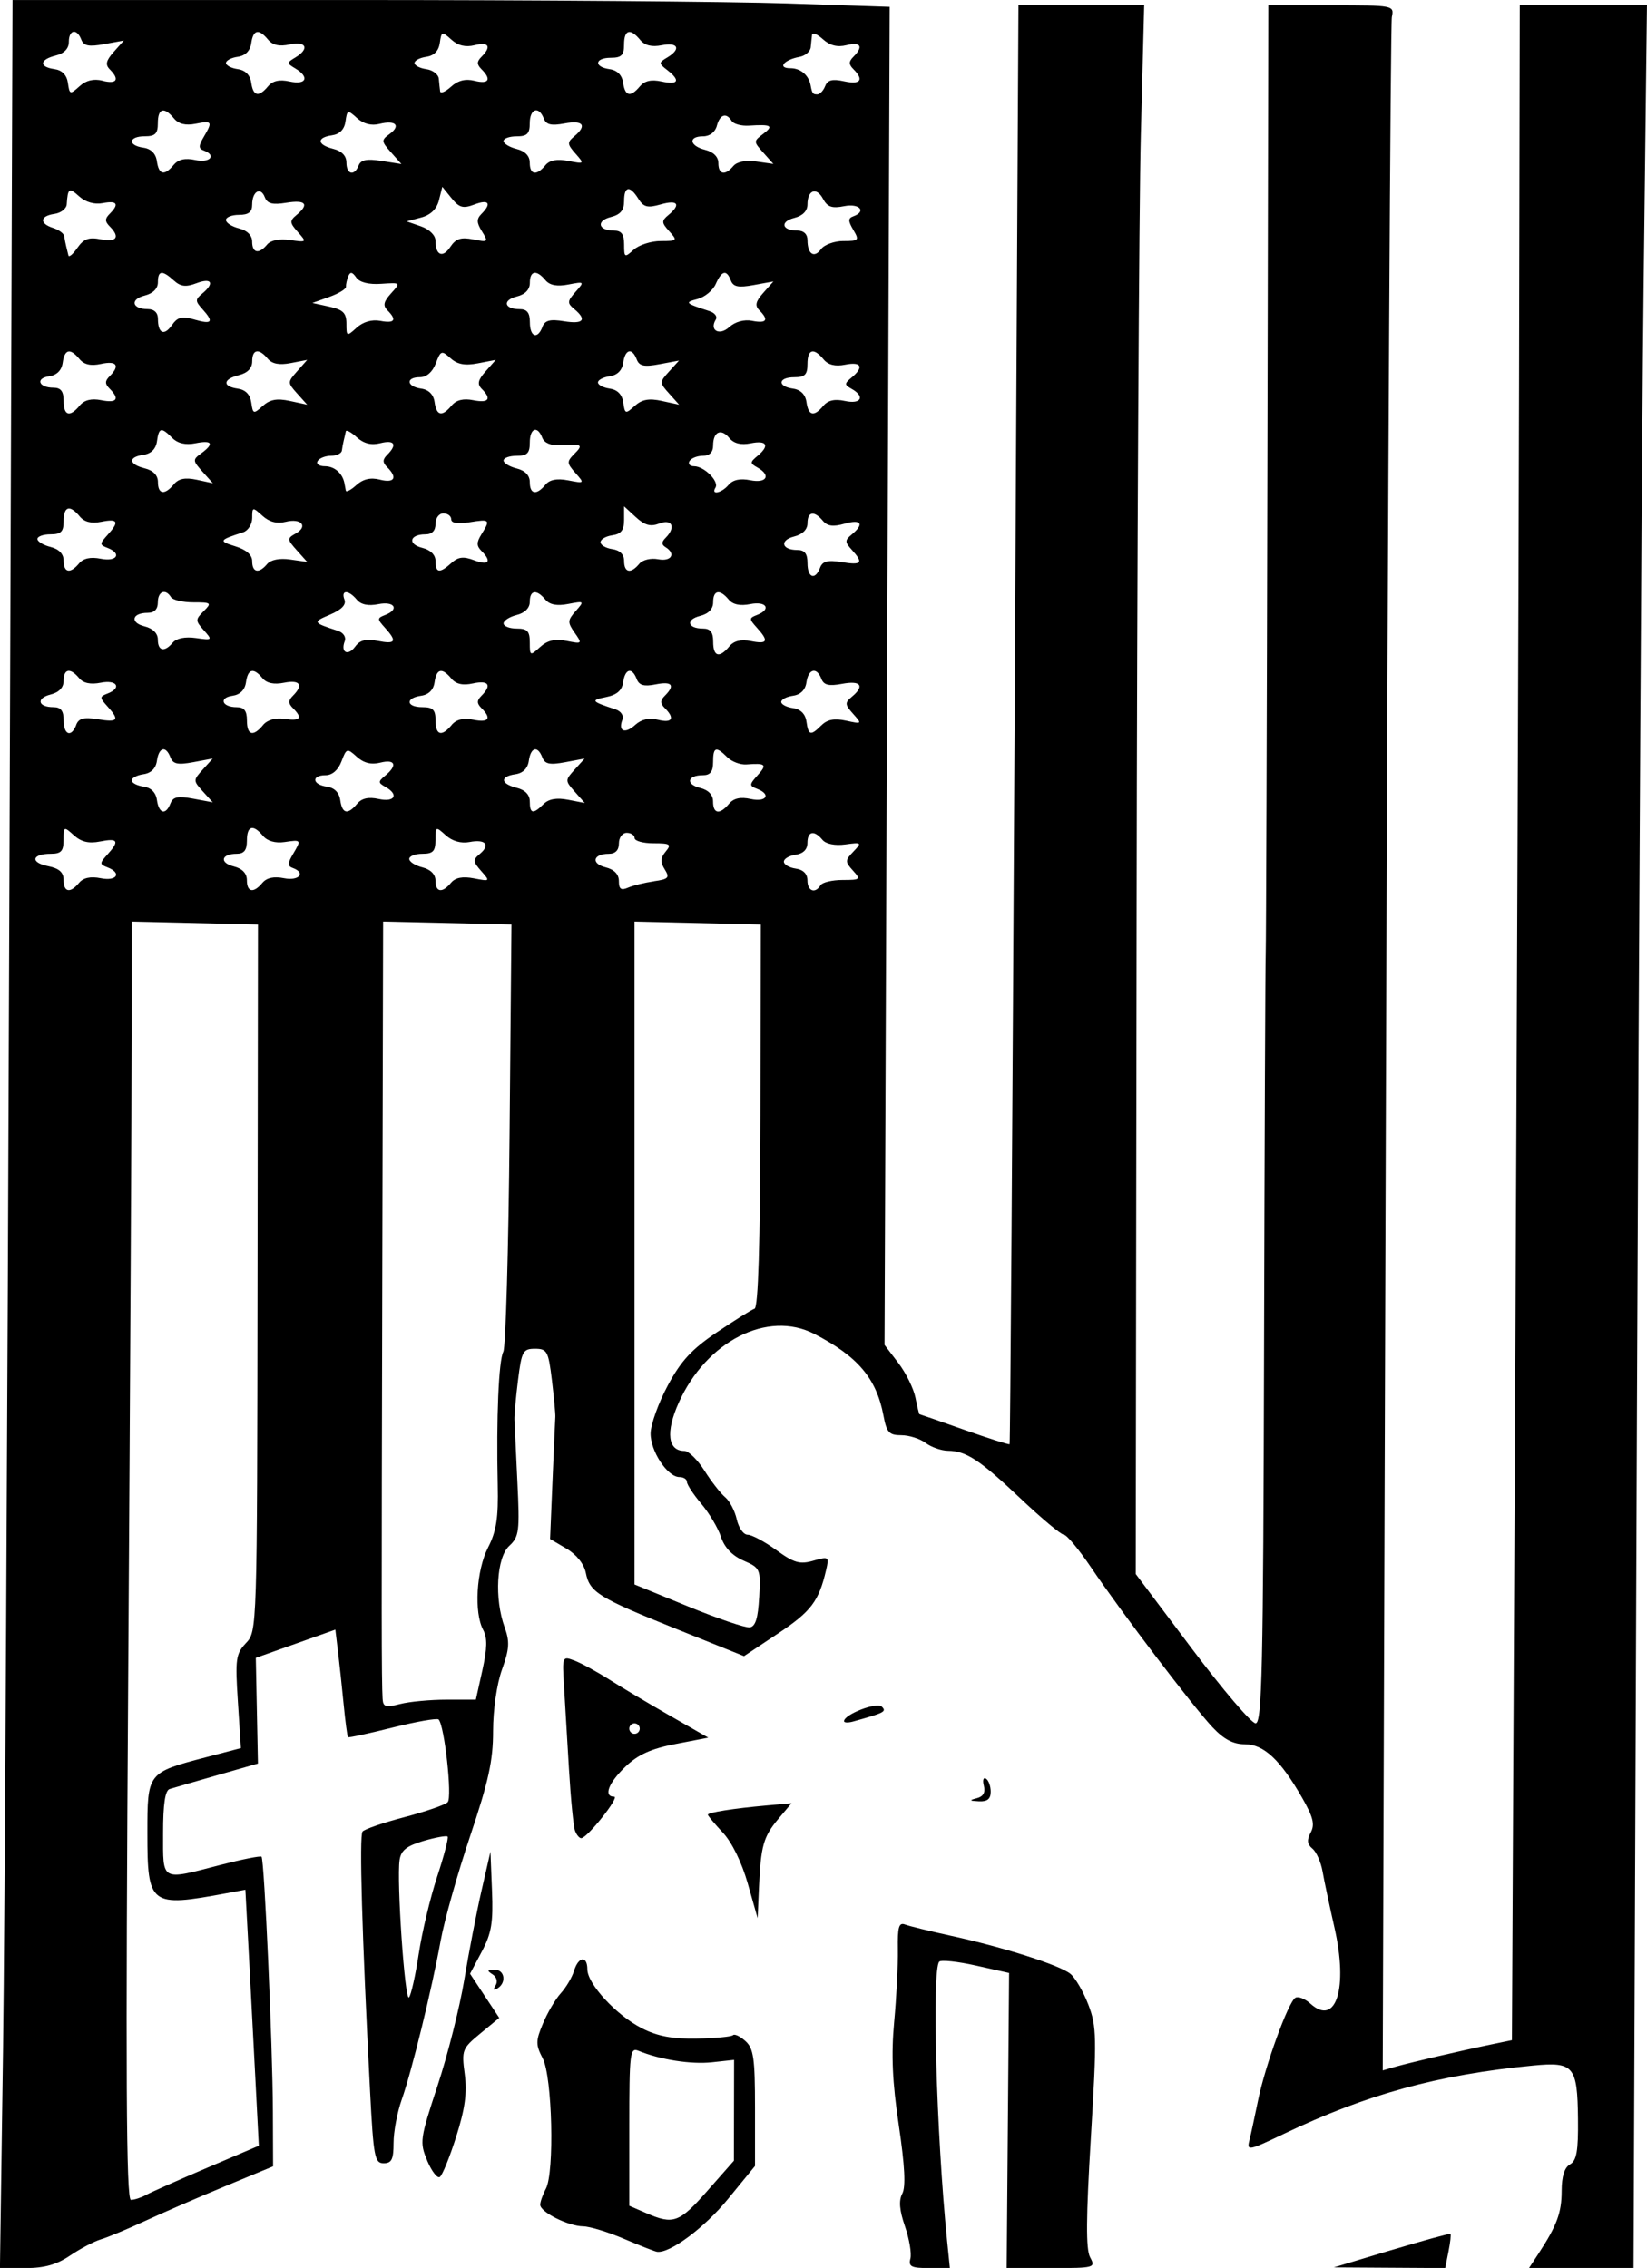 <?xml version="1.0" encoding="UTF-8" standalone="no"?>
<!-- Created with Inkscape (http://www.inkscape.org/) -->

<svg
   width="216.616"
   height="298.315"
   viewBox="0 0 57.313 78.929"
   version="1.1"
   id="svg5"
   xml:space="preserve"
   xmlns="http://www.w3.org/2000/svg"
   xmlns:svg="http://www.w3.org/2000/svg"><defs
     id="defs2" /><g
     id="layer1"
     transform="translate(-339.035,-300.184)"><path
       style="fill:#000000;stroke-width:0.182"
       d="m 339.141,371.503 c 0.058,-4.186 0.156,-21.945 0.217,-39.464 l 0.112,-31.854 h 11.706 c 6.438,0 13.306,0.054 15.262,0.119 l 3.556,0.119 -0.089,23.283 -0.09,23.283 0.48,0.629 c 0.264,0.346 0.532,0.889 0.595,1.207 0.064,0.317 0.126,0.577 0.14,0.577 0.013,0 0.716,0.244 1.561,0.543 0.845,0.299 1.554,0.524 1.576,0.501 0.022,-0.023 0.1,-11.3 0.174,-25.06 l 0.134,-25.018 h 2.188 2.188 l -0.117,4.512 c -0.064,2.481 -0.13,14.765 -0.147,27.297 l -0.03,22.786 1.954,2.598 c 1.075,1.429 2.072,2.598 2.216,2.598 0.225,0 0.267,-1.847 0.295,-13.079 0.018,-7.193 0.044,-13.366 0.058,-13.717 0.013,-0.351 0.039,-7.918 0.058,-16.816 l 0.033,-16.178 h 2.191 c 2.175,0 2.19,0.003 2.107,0.41 -0.046,0.226 -0.137,16.396 -0.201,35.935 l -0.116,35.525 0.425,-0.123 c 0.492,-0.142 2.283,-0.56 3.342,-0.779 l 0.729,-0.151 0.11,-22.148 c 0.061,-12.181 0.122,-28.115 0.137,-35.409 l 0.026,-13.261 h 2.213 2.213 l -0.116,9.707 c -0.064,5.339 -0.169,23.057 -0.233,39.373 l -0.118,29.667 h -1.818 -1.818 l 0.329,-0.501 c 0.64,-0.976 0.805,-1.421 0.806,-2.178 6.9e-4,-0.51 0.098,-0.82 0.292,-0.928 0.229,-0.128 0.288,-0.462 0.276,-1.582 -0.019,-1.842 -0.146,-1.993 -1.564,-1.856 -3.315,0.32 -5.783,0.997 -8.684,2.383 -1.221,0.583 -1.281,0.594 -1.187,0.22 0.054,-0.217 0.19,-0.844 0.302,-1.393 0.245,-1.203 1.048,-3.415 1.296,-3.568 0.098,-0.061 0.334,0.031 0.525,0.203 0.894,0.809 1.318,-0.535 0.837,-2.647 -0.171,-0.752 -0.358,-1.631 -0.414,-1.953 -0.056,-0.322 -0.214,-0.68 -0.352,-0.794 -0.186,-0.155 -0.202,-0.299 -0.06,-0.563 0.15,-0.28 0.086,-0.536 -0.301,-1.211 -0.757,-1.319 -1.335,-1.859 -1.991,-1.859 -0.405,0 -0.728,-0.17 -1.126,-0.592 -0.675,-0.717 -3.16,-3.987 -4.224,-5.56 -0.424,-0.627 -0.85,-1.139 -0.946,-1.139 -0.096,0 -0.77,-0.562 -1.497,-1.25 -1.442,-1.363 -1.899,-1.664 -2.541,-1.673 -0.232,-0.003 -0.581,-0.126 -0.776,-0.273 -0.195,-0.147 -0.575,-0.268 -0.846,-0.268 -0.423,0 -0.509,-0.095 -0.619,-0.677 -0.244,-1.3 -0.894,-2.069 -2.411,-2.85 -1.622,-0.835 -3.759,0.254 -4.719,2.405 -0.454,1.017 -0.375,1.669 0.202,1.669 0.146,0 0.46,0.309 0.698,0.686 0.238,0.377 0.562,0.793 0.72,0.924 0.158,0.131 0.339,0.478 0.404,0.772 0.065,0.294 0.235,0.534 0.378,0.534 0.143,0 0.591,0.239 0.995,0.532 0.621,0.45 0.821,0.507 1.292,0.372 0.539,-0.155 0.554,-0.143 0.442,0.334 -0.251,1.077 -0.524,1.436 -1.666,2.196 l -1.188,0.791 -2.332,-0.936 c -2.733,-1.097 -3.037,-1.285 -3.173,-1.961 -0.062,-0.311 -0.324,-0.638 -0.673,-0.844 l -0.571,-0.336 0.085,-2.034 c 0.047,-1.119 0.091,-2.116 0.098,-2.216 0.007,-0.1 -0.047,-0.674 -0.119,-1.276 -0.122,-1.01 -0.167,-1.094 -0.588,-1.094 -0.42,0 -0.466,0.085 -0.592,1.094 -0.075,0.602 -0.131,1.217 -0.125,1.367 0.007,0.15 0.053,1.123 0.103,2.162 0.084,1.74 0.062,1.916 -0.285,2.24 -0.44,0.41 -0.52,1.83 -0.158,2.83 0.181,0.502 0.166,0.752 -0.092,1.471 -0.181,0.505 -0.31,1.399 -0.31,2.143 5.4e-4,1.025 -0.156,1.742 -0.796,3.646 -0.438,1.303 -0.901,2.944 -1.028,3.646 -0.306,1.688 -1.005,4.542 -1.357,5.537 -0.155,0.439 -0.282,1.115 -0.282,1.504 0,0.571 -0.066,0.706 -0.344,0.706 -0.314,0 -0.355,-0.217 -0.474,-2.506 -0.281,-5.43 -0.381,-8.893 -0.262,-9.038 0.069,-0.084 0.726,-0.31 1.46,-0.502 0.734,-0.193 1.411,-0.426 1.503,-0.519 0.165,-0.165 -0.111,-2.673 -0.316,-2.879 -0.053,-0.053 -0.775,0.073 -1.603,0.281 -0.828,0.208 -1.525,0.358 -1.55,0.334 -0.024,-0.025 -0.092,-0.532 -0.15,-1.129 -0.058,-0.596 -0.147,-1.428 -0.198,-1.849 l -0.092,-0.764 -1.384,0.491 -1.384,0.491 0.037,1.839 0.037,1.839 -1.423,0.408 c -0.782,0.224 -1.525,0.44 -1.65,0.479 -0.157,0.05 -0.228,0.525 -0.228,1.536 0,1.701 -0.095,1.648 1.998,1.105 0.748,-0.194 1.391,-0.323 1.428,-0.285 0.098,0.098 0.386,6.578 0.395,8.855 l 0.007,1.921 -1.686,0.699 c -0.927,0.384 -2.178,0.927 -2.78,1.206 -0.602,0.279 -1.287,0.564 -1.523,0.634 -0.236,0.07 -0.719,0.324 -1.074,0.564 -0.465,0.315 -0.895,0.437 -1.543,0.437 h -0.899 z m 4.98,5.068 c 0.174,-0.095 1.128,-0.519 2.119,-0.942 l 1.802,-0.769 -0.118,-2.293 c -0.065,-1.261 -0.17,-3.266 -0.234,-4.455 l -0.116,-2.161 -0.657,0.122 c -2.66,0.496 -2.753,0.425 -2.753,-2.097 0,-2.102 -6.9e-4,-2.101 2.037,-2.635 l 1.217,-0.319 -0.105,-1.622 c -0.096,-1.483 -0.072,-1.657 0.282,-2.034 0.387,-0.412 0.387,-0.432 0.402,-12.71 l 0.015,-12.297 -2.197,-0.051 -2.197,-0.051 -3.7e-4,3.97 c -1.5e-4,2.184 -0.055,12.194 -0.121,22.244 -0.093,13.975 -0.07,18.274 0.094,18.274 0.118,0 0.357,-0.078 0.531,-0.173 z m 9.487,-8.394 c 0.113,-0.752 0.402,-1.96 0.641,-2.685 0.239,-0.725 0.402,-1.351 0.362,-1.391 -0.041,-0.04 -0.418,0.028 -0.84,0.152 -0.587,0.173 -0.781,0.327 -0.831,0.662 -0.107,0.719 0.184,4.949 0.328,4.783 0.073,-0.085 0.226,-0.769 0.339,-1.521 z m 0.965,-8.841 h 1.021 l 0.228,-1.027 c 0.168,-0.756 0.175,-1.125 0.027,-1.401 -0.324,-0.606 -0.238,-2.07 0.169,-2.866 0.291,-0.569 0.362,-1.031 0.337,-2.18 -0.051,-2.341 0.033,-4.325 0.195,-4.635 0.083,-0.158 0.181,-3.568 0.217,-7.578 l 0.066,-7.291 -2.233,-0.051 -2.233,-0.051 -0.029,12.264 c -0.029,12.011 -0.027,14.111 0.011,14.785 0.017,0.284 0.106,0.311 0.611,0.182 0.326,-0.083 1.052,-0.151 1.613,-0.151 z m 10.881,-3.566 c 0.052,-0.987 0.04,-1.016 -0.547,-1.274 -0.393,-0.173 -0.663,-0.457 -0.783,-0.823 -0.1,-0.307 -0.408,-0.826 -0.684,-1.153 -0.276,-0.327 -0.501,-0.67 -0.501,-0.763 0,-0.093 -0.117,-0.168 -0.26,-0.168 -0.418,0 -1.017,-0.911 -1.004,-1.528 0.007,-0.312 0.276,-1.06 0.599,-1.662 0.458,-0.854 0.833,-1.26 1.707,-1.849 0.616,-0.415 1.206,-0.785 1.311,-0.82 0.128,-0.043 0.195,-2.258 0.204,-6.718 l 0.013,-6.653 -2.197,-0.051 -2.197,-0.051 1.1e-4,11.535 1.2e-4,11.535 1.868,0.766 c 1.028,0.421 1.991,0.749 2.142,0.727 0.198,-0.028 0.288,-0.318 0.327,-1.049 z m -23.666,-24.863 c 0.146,-0.175 0.401,-0.23 0.751,-0.159 0.566,0.113 0.747,-0.182 0.233,-0.379 -0.276,-0.106 -0.276,-0.139 0,-0.444 0.43,-0.475 0.371,-0.58 -0.254,-0.455 -0.391,0.078 -0.656,0.015 -0.911,-0.215 -0.349,-0.316 -0.36,-0.312 -0.36,0.159 0,0.392 -0.085,0.484 -0.445,0.484 -0.658,0 -0.728,0.303 -0.099,0.429 0.389,0.078 0.544,0.214 0.544,0.478 0,0.433 0.23,0.477 0.54,0.103 z m 6.38,0 c 0.146,-0.175 0.401,-0.23 0.751,-0.159 0.522,0.104 0.77,-0.187 0.303,-0.356 -0.182,-0.066 -0.182,-0.16 0,-0.468 0.305,-0.517 0.303,-0.521 -0.284,-0.435 -0.32,0.047 -0.601,-0.033 -0.751,-0.214 -0.347,-0.418 -0.56,-0.355 -0.56,0.167 0,0.33 -0.098,0.456 -0.354,0.456 -0.542,0 -0.613,0.311 -0.101,0.44 0.293,0.074 0.454,0.242 0.454,0.475 0,0.426 0.232,0.467 0.54,0.095 z m 6.562,0 c 0.15,-0.181 0.403,-0.23 0.797,-0.154 0.566,0.109 0.57,0.104 0.253,-0.255 -0.287,-0.325 -0.293,-0.392 -0.048,-0.595 0.38,-0.316 0.201,-0.522 -0.36,-0.414 -0.294,0.056 -0.599,-0.031 -0.825,-0.235 -0.348,-0.315 -0.358,-0.31 -0.358,0.16 0,0.395 -0.084,0.484 -0.456,0.484 -0.251,0 -0.456,0.081 -0.456,0.179 0,0.098 0.205,0.23 0.456,0.293 0.285,0.072 0.456,0.243 0.456,0.459 0,0.412 0.236,0.446 0.54,0.079 z m 7.06,-0.054 c 0.51,-0.072 0.557,-0.123 0.376,-0.413 -0.158,-0.252 -0.15,-0.399 0.033,-0.619 0.211,-0.254 0.16,-0.288 -0.421,-0.288 -0.363,0 -0.66,-0.082 -0.66,-0.182 0,-0.1 -0.123,-0.182 -0.273,-0.182 -0.152,0 -0.273,0.162 -0.273,0.365 0,0.239 -0.121,0.365 -0.354,0.365 -0.548,0 -0.627,0.34 -0.11,0.47 0.303,0.076 0.463,0.242 0.463,0.481 0,0.278 0.075,0.332 0.319,0.226 0.175,-0.076 0.581,-0.175 0.901,-0.221 z m 5.798,0.138 c 0.062,-0.1 0.408,-0.182 0.768,-0.182 0.62,0 0.64,-0.018 0.358,-0.329 -0.276,-0.305 -0.275,-0.353 0.017,-0.658 0.302,-0.315 0.289,-0.326 -0.281,-0.249 -0.362,0.049 -0.675,-0.015 -0.797,-0.162 -0.288,-0.348 -0.521,-0.299 -0.521,0.11 0,0.226 -0.147,0.373 -0.41,0.41 -0.226,0.032 -0.41,0.14 -0.41,0.241 0,0.1 0.185,0.209 0.41,0.241 0.264,0.037 0.41,0.184 0.41,0.41 0,0.374 0.268,0.474 0.456,0.17 z m -22.621,-2.845 c 0.089,-0.231 0.256,-0.266 0.792,-0.166 l 0.679,0.127 -0.345,-0.381 c -0.338,-0.374 -0.338,-0.388 0,-0.762 l 0.345,-0.381 -0.679,0.127 c -0.535,0.1 -0.703,0.065 -0.792,-0.166 -0.162,-0.421 -0.403,-0.361 -0.471,0.117 -0.037,0.264 -0.205,0.431 -0.468,0.468 -0.226,0.032 -0.41,0.129 -0.41,0.215 0,0.086 0.185,0.183 0.41,0.215 0.264,0.037 0.431,0.205 0.468,0.468 0.068,0.478 0.309,0.538 0.471,0.117 z m 6.495,0.012 c 0.16,-0.193 0.397,-0.246 0.751,-0.168 0.561,0.123 0.713,-0.152 0.233,-0.421 -0.258,-0.145 -0.258,-0.181 0,-0.396 0.43,-0.357 0.342,-0.578 -0.178,-0.447 -0.314,0.079 -0.577,0.013 -0.816,-0.203 -0.339,-0.307 -0.36,-0.301 -0.535,0.161 -0.114,0.3 -0.321,0.48 -0.551,0.48 -0.503,0 -0.469,0.325 0.041,0.397 0.264,0.037 0.431,0.205 0.468,0.468 0.068,0.48 0.26,0.522 0.586,0.129 z m 6.484,0.013 c 0.181,-0.181 0.456,-0.231 0.853,-0.154 l 0.585,0.113 -0.347,-0.392 c -0.341,-0.385 -0.341,-0.4 -0.003,-0.773 l 0.345,-0.381 -0.679,0.127 c -0.535,0.1 -0.703,0.065 -0.792,-0.166 -0.162,-0.421 -0.403,-0.361 -0.471,0.117 -0.037,0.264 -0.205,0.431 -0.468,0.468 -0.546,0.078 -0.521,0.33 0.046,0.472 0.294,0.074 0.456,0.242 0.456,0.475 0,0.43 0.116,0.453 0.476,0.094 z m 6.458,-0.013 c 0.16,-0.193 0.397,-0.246 0.751,-0.168 0.552,0.121 0.726,-0.161 0.22,-0.355 -0.272,-0.104 -0.269,-0.146 0.028,-0.475 0.335,-0.37 0.28,-0.423 -0.391,-0.371 -0.213,0.017 -0.515,-0.097 -0.671,-0.253 -0.392,-0.392 -0.492,-0.357 -0.492,0.172 0,0.33 -0.098,0.456 -0.354,0.456 -0.542,0 -0.613,0.311 -0.101,0.44 0.293,0.074 0.454,0.242 0.454,0.475 0,0.432 0.233,0.466 0.554,0.08 z m -22.717,-2.749 c 0.087,-0.226 0.266,-0.272 0.749,-0.194 0.709,0.115 0.771,0.032 0.337,-0.448 -0.276,-0.305 -0.276,-0.338 0,-0.444 0.514,-0.197 0.333,-0.493 -0.233,-0.379 -0.351,0.07 -0.606,0.017 -0.751,-0.159 -0.309,-0.372 -0.54,-0.331 -0.54,0.095 0,0.233 -0.161,0.402 -0.454,0.475 -0.512,0.129 -0.441,0.44 0.101,0.44 0.256,0 0.354,0.126 0.354,0.456 0,0.513 0.266,0.61 0.439,0.159 z m 6.5,0.009 c 0.15,-0.181 0.431,-0.261 0.751,-0.214 0.552,0.081 0.638,-0.027 0.293,-0.372 -0.17,-0.17 -0.17,-0.267 0,-0.437 0.373,-0.373 0.242,-0.561 -0.312,-0.45 -0.351,0.07 -0.606,0.017 -0.751,-0.159 -0.314,-0.378 -0.506,-0.329 -0.573,0.144 -0.038,0.265 -0.205,0.431 -0.471,0.469 -0.487,0.069 -0.363,0.397 0.15,0.397 0.256,0 0.354,0.126 0.354,0.456 0,0.522 0.212,0.585 0.56,0.167 z m 6.562,-1.8e-4 c 0.161,-0.194 0.408,-0.256 0.751,-0.187 0.543,0.109 0.652,-0.04 0.293,-0.399 -0.17,-0.17 -0.17,-0.267 0,-0.437 0.369,-0.369 0.245,-0.545 -0.299,-0.426 -0.355,0.078 -0.591,0.025 -0.751,-0.168 -0.326,-0.393 -0.518,-0.351 -0.586,0.129 -0.037,0.264 -0.205,0.431 -0.468,0.468 -0.558,0.079 -0.522,0.397 0.046,0.397 0.365,0 0.456,0.091 0.456,0.456 0,0.522 0.212,0.585 0.56,0.167 z m 7.18,-0.185 c 0.496,0.125 0.6,-0.046 0.244,-0.401 -0.17,-0.17 -0.17,-0.267 0,-0.437 0.365,-0.365 0.247,-0.507 -0.325,-0.392 -0.403,0.081 -0.573,0.032 -0.657,-0.187 -0.162,-0.423 -0.404,-0.365 -0.472,0.113 -0.041,0.288 -0.22,0.441 -0.605,0.518 -0.538,0.107 -0.504,0.149 0.338,0.424 0.194,0.063 0.296,0.219 0.24,0.364 -0.155,0.403 0.091,0.5 0.448,0.177 0.215,-0.195 0.484,-0.256 0.79,-0.179 z m 5.694,0.191 c 0.2,-0.2 0.45,-0.247 0.853,-0.159 0.558,0.121 0.563,0.116 0.246,-0.238 -0.288,-0.322 -0.293,-0.386 -0.046,-0.592 0.459,-0.381 0.316,-0.574 -0.335,-0.452 -0.465,0.087 -0.639,0.045 -0.723,-0.174 -0.162,-0.421 -0.452,-0.353 -0.52,0.121 -0.037,0.264 -0.205,0.431 -0.468,0.468 -0.226,0.032 -0.41,0.129 -0.41,0.215 0,0.086 0.185,0.183 0.41,0.215 0.264,0.037 0.431,0.205 0.468,0.468 0.069,0.485 0.147,0.504 0.524,0.127 z m -15.446,-2.936 c 0.627,0.125 0.686,0.021 0.256,-0.454 -0.276,-0.305 -0.276,-0.338 0,-0.444 0.514,-0.197 0.333,-0.493 -0.233,-0.379 -0.351,0.07 -0.606,0.017 -0.751,-0.159 -0.285,-0.343 -0.559,-0.343 -0.427,3.8e-4 0.068,0.178 -0.1,0.352 -0.507,0.525 -0.609,0.259 -0.602,0.274 0.276,0.56 0.193,0.063 0.296,0.219 0.24,0.364 -0.151,0.394 0.114,0.528 0.366,0.184 0.164,-0.224 0.377,-0.278 0.78,-0.197 z m 6.573,0.001 c 0.545,0.109 0.553,0.101 0.282,-0.285 -0.252,-0.359 -0.248,-0.431 0.037,-0.754 0.307,-0.347 0.299,-0.354 -0.261,-0.246 -0.394,0.076 -0.647,0.027 -0.797,-0.154 -0.305,-0.367 -0.54,-0.332 -0.54,0.079 0,0.216 -0.171,0.388 -0.456,0.459 -0.251,0.063 -0.456,0.195 -0.456,0.293 0,0.098 0.205,0.179 0.456,0.179 0.372,0 0.456,0.089 0.456,0.484 0,0.47 0.011,0.475 0.36,0.158 0.257,-0.233 0.519,-0.293 0.92,-0.213 z m 5.661,0.193 c 0.161,-0.194 0.408,-0.256 0.751,-0.187 0.585,0.117 0.637,0.005 0.213,-0.463 -0.276,-0.305 -0.276,-0.338 0,-0.444 0.514,-0.197 0.333,-0.493 -0.233,-0.379 -0.351,0.07 -0.606,0.017 -0.751,-0.159 -0.309,-0.372 -0.54,-0.331 -0.54,0.095 0,0.233 -0.161,0.402 -0.454,0.475 -0.512,0.129 -0.441,0.44 0.101,0.44 0.256,0 0.354,0.126 0.354,0.456 0,0.522 0.212,0.585 0.56,0.167 z m -19.361,-0.135 c 0.124,-0.149 0.431,-0.21 0.797,-0.158 0.578,0.082 0.587,0.074 0.281,-0.269 -0.296,-0.333 -0.297,-0.373 -0.007,-0.663 0.29,-0.29 0.269,-0.309 -0.358,-0.309 -0.366,0 -0.717,-0.082 -0.779,-0.182 -0.191,-0.308 -0.456,-0.202 -0.456,0.182 0,0.239 -0.121,0.365 -0.354,0.365 -0.548,0 -0.627,0.34 -0.109,0.47 0.292,0.073 0.463,0.244 0.463,0.461 0,0.402 0.234,0.448 0.521,0.102 z m 22.522,-2.606 c 0.087,-0.226 0.266,-0.272 0.749,-0.194 0.701,0.114 0.771,0.031 0.357,-0.426 -0.249,-0.275 -0.249,-0.331 0,-0.538 0.443,-0.368 0.324,-0.538 -0.259,-0.371 -0.391,0.112 -0.596,0.084 -0.751,-0.104 -0.299,-0.36 -0.534,-0.322 -0.534,0.087 0,0.217 -0.171,0.388 -0.463,0.461 -0.518,0.13 -0.439,0.47 0.109,0.47 0.256,0 0.354,0.126 0.354,0.456 0,0.513 0.266,0.61 0.439,0.159 z m -25.783,-0.151 c 0.146,-0.175 0.401,-0.23 0.751,-0.16 0.566,0.113 0.747,-0.182 0.233,-0.379 -0.276,-0.106 -0.276,-0.139 0,-0.444 0.424,-0.468 0.372,-0.58 -0.213,-0.463 -0.344,0.069 -0.59,0.009 -0.751,-0.187 -0.347,-0.419 -0.56,-0.355 -0.56,0.167 0,0.365 -0.091,0.456 -0.456,0.456 -0.251,0 -0.456,0.073 -0.456,0.163 0,0.089 0.205,0.214 0.456,0.277 0.294,0.074 0.456,0.242 0.456,0.475 0,0.426 0.232,0.467 0.54,0.095 z m 6.543,0.024 c 0.124,-0.149 0.431,-0.21 0.797,-0.158 l 0.596,0.085 -0.361,-0.404 c -0.339,-0.38 -0.342,-0.415 -0.042,-0.583 0.448,-0.251 0.199,-0.545 -0.345,-0.409 -0.303,0.076 -0.57,0.007 -0.809,-0.21 -0.344,-0.312 -0.357,-0.309 -0.357,0.075 0,0.219 -0.143,0.445 -0.319,0.501 -0.838,0.27 -0.857,0.304 -0.273,0.485 0.39,0.12 0.592,0.299 0.592,0.521 0,0.396 0.236,0.439 0.521,0.096 z m 6.411,-0.036 c 0.237,-0.214 0.419,-0.236 0.789,-0.096 0.511,0.194 0.628,0.047 0.258,-0.323 -0.176,-0.176 -0.176,-0.299 0,-0.581 0.318,-0.51 0.295,-0.533 -0.415,-0.418 -0.414,0.067 -0.638,0.031 -0.638,-0.103 0,-0.113 -0.123,-0.206 -0.273,-0.206 -0.152,0 -0.273,0.162 -0.273,0.365 0,0.239 -0.121,0.365 -0.354,0.365 -0.548,0 -0.627,0.34 -0.109,0.47 0.292,0.073 0.463,0.244 0.463,0.461 0,0.418 0.145,0.435 0.553,0.066 z m 6.535,0.031 c 0.117,-0.141 0.402,-0.21 0.66,-0.161 0.458,0.087 0.627,-0.192 0.256,-0.421 -0.143,-0.088 -0.143,-0.178 0,-0.321 0.365,-0.365 0.235,-0.675 -0.212,-0.503 -0.31,0.119 -0.51,0.065 -0.82,-0.22 l -0.41,-0.377 v 0.475 c 0,0.354 -0.105,0.49 -0.41,0.533 -0.226,0.032 -0.41,0.14 -0.41,0.241 0,0.1 0.185,0.208 0.41,0.241 0.264,0.037 0.41,0.184 0.41,0.41 0,0.411 0.233,0.457 0.526,0.104 z m -16.195,-2.768 c 0.166,-0.2 0.396,-0.246 0.797,-0.16 l 0.563,0.122 -0.362,-0.404 c -0.341,-0.381 -0.344,-0.417 -0.046,-0.635 0.463,-0.338 0.388,-0.47 -0.2,-0.352 -0.343,0.068 -0.615,0.005 -0.807,-0.187 -0.385,-0.385 -0.462,-0.367 -0.531,0.12 -0.037,0.264 -0.205,0.431 -0.468,0.468 -0.546,0.078 -0.521,0.33 0.046,0.472 0.294,0.074 0.456,0.242 0.456,0.475 0,0.432 0.233,0.466 0.554,0.08 z m 7.172,-0.163 c 0.506,0.127 0.622,-0.067 0.258,-0.43 -0.17,-0.17 -0.17,-0.267 0,-0.438 0.355,-0.355 0.252,-0.526 -0.244,-0.401 -0.315,0.079 -0.577,0.013 -0.82,-0.207 -0.196,-0.178 -0.367,-0.27 -0.38,-0.204 -0.013,0.066 -0.043,0.201 -0.069,0.302 -0.025,0.1 -0.056,0.264 -0.068,0.365 -0.013,0.1 -0.182,0.182 -0.377,0.182 -0.195,0 -0.405,0.082 -0.466,0.182 -0.062,0.1 0.051,0.182 0.252,0.182 0.333,0 0.615,0.245 0.68,0.592 0.013,0.075 0.036,0.19 0.048,0.256 0.013,0.066 0.177,-0.02 0.366,-0.191 0.235,-0.212 0.494,-0.273 0.82,-0.191 z m 5.757,0.179 c 0.15,-0.181 0.403,-0.23 0.797,-0.154 0.568,0.11 0.572,0.106 0.249,-0.259 -0.302,-0.342 -0.305,-0.394 -0.033,-0.666 0.318,-0.318 0.263,-0.351 -0.506,-0.301 -0.312,0.021 -0.543,-0.076 -0.612,-0.254 -0.17,-0.443 -0.436,-0.34 -0.436,0.169 0,0.365 -0.091,0.456 -0.456,0.456 -0.251,0 -0.456,0.073 -0.456,0.163 0,0.089 0.205,0.214 0.456,0.277 0.294,0.074 0.456,0.242 0.456,0.475 0,0.426 0.232,0.467 0.54,0.096 z m 6.38,0 c 0.146,-0.175 0.401,-0.23 0.751,-0.159 0.574,0.115 0.733,-0.173 0.246,-0.445 -0.258,-0.145 -0.258,-0.181 0,-0.396 0.438,-0.364 0.339,-0.558 -0.227,-0.445 -0.343,0.069 -0.59,0.009 -0.75,-0.185 -0.288,-0.347 -0.562,-0.217 -0.562,0.266 0,0.229 -0.125,0.354 -0.354,0.354 -0.195,0 -0.405,0.082 -0.466,0.182 -0.062,0.1 0.011,0.182 0.158,0.182 0.351,0 0.878,0.527 0.744,0.744 -0.169,0.273 0.219,0.19 0.458,-0.098 z m -22.584,-2.758 c 0.161,-0.194 0.408,-0.256 0.751,-0.187 0.543,0.109 0.652,-0.04 0.293,-0.399 -0.17,-0.17 -0.17,-0.267 0,-0.437 0.369,-0.369 0.245,-0.545 -0.299,-0.426 -0.355,0.078 -0.591,0.025 -0.751,-0.168 -0.326,-0.393 -0.518,-0.351 -0.586,0.129 -0.038,0.265 -0.205,0.431 -0.471,0.469 -0.487,0.069 -0.363,0.397 0.15,0.397 0.256,0 0.354,0.126 0.354,0.456 0,0.522 0.212,0.585 0.56,0.167 z m 7.312,-0.161 0.605,0.131 -0.347,-0.387 c -0.341,-0.381 -0.341,-0.394 0,-0.78 l 0.347,-0.392 -0.577,0.111 c -0.394,0.076 -0.646,0.027 -0.797,-0.154 -0.308,-0.372 -0.54,-0.331 -0.54,0.096 0,0.233 -0.161,0.402 -0.456,0.475 -0.567,0.142 -0.591,0.395 -0.046,0.472 0.269,0.038 0.431,0.205 0.47,0.483 0.057,0.402 0.079,0.408 0.398,0.12 0.25,-0.226 0.494,-0.272 0.942,-0.175 z m 5.631,0.161 c 0.161,-0.194 0.408,-0.256 0.751,-0.187 0.541,0.108 0.652,-0.04 0.297,-0.395 -0.164,-0.164 -0.133,-0.307 0.137,-0.611 l 0.351,-0.397 -0.622,0.12 c -0.451,0.087 -0.713,0.038 -0.952,-0.178 -0.31,-0.28 -0.342,-0.269 -0.513,0.181 -0.114,0.3 -0.321,0.48 -0.551,0.48 -0.503,0 -0.469,0.325 0.041,0.397 0.264,0.037 0.431,0.205 0.468,0.468 0.068,0.482 0.26,0.522 0.593,0.121 z m 7.312,-0.161 0.605,0.131 -0.347,-0.387 c -0.341,-0.38 -0.341,-0.395 -0.003,-0.768 l 0.345,-0.381 -0.679,0.127 c -0.535,0.101 -0.703,0.065 -0.792,-0.166 -0.162,-0.421 -0.403,-0.361 -0.471,0.117 -0.037,0.264 -0.205,0.431 -0.468,0.468 -0.226,0.032 -0.41,0.129 -0.41,0.215 0,0.086 0.185,0.183 0.41,0.215 0.269,0.038 0.431,0.205 0.47,0.483 0.057,0.402 0.079,0.408 0.398,0.12 0.25,-0.226 0.494,-0.272 0.942,-0.175 z m 5.624,0.169 c 0.16,-0.193 0.397,-0.246 0.751,-0.168 0.561,0.123 0.713,-0.152 0.233,-0.421 -0.258,-0.145 -0.258,-0.181 0,-0.396 0.438,-0.364 0.339,-0.558 -0.227,-0.445 -0.344,0.069 -0.59,0.009 -0.751,-0.187 -0.347,-0.419 -0.56,-0.355 -0.56,0.167 0,0.365 -0.091,0.456 -0.456,0.456 -0.567,0 -0.604,0.318 -0.046,0.397 0.264,0.037 0.431,0.205 0.468,0.468 0.068,0.48 0.26,0.522 0.587,0.129 z m -21.88,-2.999 c 0.61,0.175 0.677,0.083 0.268,-0.37 -0.249,-0.275 -0.249,-0.331 0,-0.538 0.437,-0.363 0.325,-0.56 -0.203,-0.359 -0.37,0.141 -0.552,0.119 -0.789,-0.096 -0.407,-0.369 -0.553,-0.351 -0.553,0.066 0,0.217 -0.171,0.388 -0.463,0.461 -0.518,0.13 -0.439,0.47 0.11,0.47 0.222,0 0.354,0.125 0.354,0.334 0,0.513 0.214,0.612 0.486,0.225 0.199,-0.284 0.348,-0.321 0.791,-0.194 z m 6.463,0.043 c 0.501,0.096 0.585,-0.03 0.248,-0.367 -0.164,-0.164 -0.135,-0.302 0.127,-0.591 0.34,-0.375 0.338,-0.377 -0.344,-0.331 -0.438,0.03 -0.752,-0.05 -0.87,-0.22 -0.137,-0.197 -0.208,-0.208 -0.276,-0.043 -0.05,0.123 -0.086,0.287 -0.08,0.365 0.007,0.078 -0.254,0.236 -0.579,0.353 l -0.59,0.211 0.592,0.13 c 0.478,0.105 0.592,0.22 0.592,0.592 0,0.447 0.012,0.451 0.358,0.137 0.224,-0.203 0.531,-0.291 0.82,-0.236 z m 5.641,0.207 c 0.087,-0.226 0.266,-0.272 0.749,-0.194 0.677,0.11 0.81,-0.049 0.357,-0.425 -0.248,-0.206 -0.243,-0.271 0.046,-0.597 0.317,-0.359 0.313,-0.364 -0.253,-0.255 -0.394,0.076 -0.647,0.027 -0.797,-0.154 -0.309,-0.372 -0.54,-0.331 -0.54,0.096 0,0.233 -0.161,0.402 -0.454,0.475 -0.512,0.129 -0.441,0.44 0.101,0.44 0.256,0 0.354,0.126 0.354,0.456 0,0.513 0.266,0.61 0.439,0.159 z m 7.301,-0.207 c 0.501,0.096 0.585,-0.03 0.248,-0.367 -0.164,-0.164 -0.132,-0.307 0.137,-0.609 l 0.351,-0.395 -0.686,0.125 c -0.532,0.098 -0.71,0.062 -0.794,-0.157 -0.15,-0.391 -0.316,-0.353 -0.527,0.122 -0.099,0.222 -0.385,0.457 -0.636,0.522 -0.458,0.118 -0.431,0.145 0.422,0.422 0.182,0.059 0.28,0.19 0.217,0.291 -0.233,0.377 0.121,0.577 0.467,0.264 0.208,-0.189 0.519,-0.274 0.802,-0.219 z m -22.671,-2.838 c 0.554,0.111 0.684,-0.077 0.311,-0.45 -0.17,-0.17 -0.17,-0.267 0,-0.437 0.342,-0.342 0.26,-0.468 -0.243,-0.372 -0.289,0.055 -0.596,-0.033 -0.82,-0.236 -0.349,-0.316 -0.395,-0.287 -0.432,0.279 -0.011,0.15 -0.202,0.3 -0.428,0.332 -0.508,0.072 -0.533,0.334 -0.046,0.489 0.2,0.064 0.375,0.192 0.387,0.286 0.013,0.093 0.043,0.252 0.068,0.352 0.025,0.1 0.06,0.244 0.078,0.319 0.018,0.075 0.159,-0.044 0.313,-0.266 0.219,-0.313 0.398,-0.379 0.811,-0.296 z m 12.96,0.003 c 0.521,0.104 0.536,0.09 0.307,-0.277 -0.19,-0.305 -0.194,-0.433 -0.018,-0.61 0.368,-0.368 0.254,-0.518 -0.248,-0.327 -0.392,0.149 -0.525,0.112 -0.793,-0.218 l -0.322,-0.397 -0.117,0.467 c -0.077,0.306 -0.29,0.513 -0.62,0.601 l -0.503,0.134 0.501,0.175 c 0.289,0.101 0.501,0.31 0.501,0.494 0,0.513 0.251,0.62 0.517,0.219 0.191,-0.288 0.369,-0.346 0.794,-0.261 z m 6.524,0.057 c 0.579,0 0.593,-0.015 0.3,-0.338 -0.273,-0.302 -0.276,-0.363 -0.028,-0.569 0.447,-0.371 0.322,-0.538 -0.274,-0.367 -0.454,0.13 -0.592,0.095 -0.773,-0.195 -0.298,-0.478 -0.498,-0.445 -0.498,0.083 0,0.315 -0.129,0.468 -0.463,0.552 -0.518,0.13 -0.439,0.47 0.11,0.47 0.261,0 0.354,0.126 0.354,0.484 0,0.457 0.018,0.467 0.333,0.182 0.183,-0.166 0.606,-0.302 0.94,-0.302 z m 6.359,0 c 0.536,0 0.559,-0.026 0.344,-0.388 -0.183,-0.31 -0.184,-0.405 -0.001,-0.471 0.474,-0.172 0.217,-0.46 -0.315,-0.354 -0.425,0.085 -0.586,0.029 -0.738,-0.256 -0.227,-0.424 -0.541,-0.308 -0.541,0.2 0,0.221 -0.167,0.392 -0.454,0.464 -0.512,0.129 -0.441,0.44 0.101,0.44 0.222,0 0.354,0.125 0.354,0.334 0,0.486 0.232,0.641 0.471,0.314 0.114,-0.156 0.466,-0.284 0.781,-0.284 z m -20.053,0.122 c 0.124,-0.149 0.431,-0.21 0.797,-0.157 0.584,0.083 0.589,0.077 0.272,-0.278 -0.288,-0.324 -0.293,-0.388 -0.045,-0.594 0.453,-0.376 0.32,-0.535 -0.357,-0.425 -0.482,0.078 -0.662,0.032 -0.748,-0.193 -0.145,-0.378 -0.44,-0.204 -0.44,0.26 0,0.256 -0.126,0.354 -0.456,0.354 -0.251,0 -0.456,0.081 -0.456,0.179 0,0.098 0.205,0.23 0.456,0.293 0.285,0.072 0.456,0.243 0.456,0.459 0,0.402 0.234,0.448 0.521,0.102 z m -3.249,-2.773 c 0.16,-0.193 0.397,-0.246 0.751,-0.168 0.509,0.112 0.75,-0.165 0.29,-0.332 -0.182,-0.066 -0.182,-0.16 0,-0.468 0.318,-0.539 0.295,-0.577 -0.284,-0.462 -0.344,0.069 -0.59,0.009 -0.751,-0.187 -0.347,-0.419 -0.56,-0.355 -0.56,0.167 0,0.365 -0.091,0.456 -0.456,0.456 -0.567,0 -0.604,0.318 -0.046,0.397 0.264,0.037 0.431,0.205 0.468,0.468 0.068,0.48 0.26,0.522 0.586,0.129 z m 6.435,0.018 c 0.075,-0.194 0.283,-0.235 0.794,-0.155 l 0.693,0.109 -0.362,-0.408 c -0.34,-0.383 -0.343,-0.423 -0.049,-0.638 0.404,-0.296 0.207,-0.491 -0.353,-0.351 -0.281,0.071 -0.558,-7.1e-4 -0.779,-0.201 -0.326,-0.295 -0.346,-0.289 -0.403,0.115 -0.039,0.278 -0.202,0.445 -0.47,0.483 -0.546,0.078 -0.521,0.33 0.046,0.472 0.294,0.074 0.456,0.242 0.456,0.475 0,0.419 0.279,0.483 0.427,0.098 z m 6.494,-10e-4 c 0.15,-0.181 0.403,-0.23 0.797,-0.154 0.566,0.109 0.57,0.104 0.253,-0.255 -0.288,-0.326 -0.293,-0.391 -0.046,-0.597 0.459,-0.381 0.316,-0.574 -0.335,-0.452 -0.465,0.087 -0.639,0.045 -0.723,-0.174 -0.172,-0.448 -0.487,-0.341 -0.487,0.167 0,0.365 -0.091,0.456 -0.456,0.456 -0.251,0 -0.456,0.073 -0.456,0.163 0,0.089 0.205,0.214 0.456,0.277 0.294,0.074 0.456,0.242 0.456,0.475 0,0.426 0.232,0.467 0.54,0.096 z m 6.543,0.024 c 0.124,-0.149 0.431,-0.21 0.797,-0.158 l 0.596,0.085 -0.35,-0.392 c -0.345,-0.387 -0.345,-0.396 0,-0.657 0.371,-0.281 0.279,-0.334 -0.498,-0.284 -0.266,0.017 -0.537,-0.056 -0.603,-0.163 -0.187,-0.303 -0.411,-0.229 -0.516,0.17 -0.057,0.218 -0.249,0.365 -0.477,0.365 -0.531,0 -0.479,0.333 0.074,0.472 0.285,0.072 0.456,0.243 0.456,0.459 0,0.402 0.234,0.448 0.521,0.102 z m -21.947,-2.966 c 0.494,0.124 0.6,-0.046 0.249,-0.397 -0.164,-0.164 -0.133,-0.306 0.137,-0.609 l 0.351,-0.395 -0.686,0.125 c -0.532,0.098 -0.71,0.062 -0.794,-0.157 -0.154,-0.401 -0.434,-0.35 -0.434,0.079 0,0.233 -0.161,0.402 -0.456,0.475 -0.567,0.142 -0.591,0.395 -0.046,0.472 0.269,0.038 0.431,0.205 0.47,0.483 0.057,0.404 0.077,0.41 0.403,0.115 0.23,-0.208 0.495,-0.272 0.806,-0.194 z m 5.756,0.192 c 0.16,-0.193 0.397,-0.246 0.751,-0.168 0.581,0.128 0.703,-0.15 0.199,-0.453 -0.304,-0.182 -0.304,-0.2 0,-0.383 0.504,-0.303 0.382,-0.581 -0.199,-0.453 -0.355,0.078 -0.591,0.025 -0.751,-0.168 -0.326,-0.393 -0.518,-0.351 -0.586,0.129 -0.037,0.264 -0.205,0.431 -0.468,0.468 -0.226,0.032 -0.41,0.129 -0.41,0.215 0,0.086 0.185,0.183 0.41,0.215 0.264,0.037 0.431,0.205 0.468,0.468 0.068,0.48 0.26,0.522 0.586,0.129 z m 7.186,-0.192 c 0.496,0.125 0.6,-0.046 0.244,-0.401 -0.17,-0.17 -0.17,-0.267 0,-0.437 0.355,-0.355 0.252,-0.526 -0.244,-0.401 -0.311,0.078 -0.576,0.015 -0.806,-0.194 -0.326,-0.295 -0.346,-0.289 -0.403,0.115 -0.039,0.278 -0.202,0.445 -0.47,0.483 -0.226,0.032 -0.41,0.129 -0.41,0.215 0,0.086 0.185,0.183 0.41,0.215 0.226,0.032 0.421,0.181 0.435,0.332 0.013,0.15 0.034,0.348 0.046,0.438 0.012,0.091 0.182,0.019 0.378,-0.158 0.243,-0.22 0.505,-0.286 0.82,-0.207 z m 5.756,0.192 c 0.16,-0.193 0.397,-0.246 0.751,-0.168 0.588,0.129 0.668,-0.032 0.199,-0.397 -0.304,-0.236 -0.304,-0.257 0,-0.439 0.49,-0.294 0.379,-0.54 -0.193,-0.426 -0.344,0.069 -0.59,0.009 -0.751,-0.187 -0.347,-0.419 -0.56,-0.355 -0.56,0.167 0,0.365 -0.091,0.456 -0.456,0.456 -0.567,0 -0.604,0.318 -0.046,0.397 0.264,0.037 0.431,0.205 0.468,0.468 0.068,0.48 0.26,0.522 0.586,0.129 z m 6.445,-0.007 c 0.082,-0.215 0.249,-0.257 0.657,-0.168 0.57,0.125 0.703,-0.045 0.328,-0.419 -0.17,-0.17 -0.17,-0.267 0,-0.437 0.355,-0.355 0.252,-0.526 -0.244,-0.401 -0.315,0.079 -0.577,0.013 -0.82,-0.207 -0.196,-0.178 -0.367,-0.249 -0.378,-0.158 -0.012,0.091 -0.032,0.287 -0.046,0.435 -0.013,0.149 -0.189,0.3 -0.389,0.337 -0.543,0.099 -0.784,0.395 -0.321,0.395 0.355,0 0.639,0.238 0.705,0.592 0.054,0.289 0.076,0.319 0.234,0.319 0.089,0 0.212,-0.13 0.273,-0.288 z m 2.965,75.608 c 0.047,-0.18 -0.038,-0.687 -0.189,-1.125 -0.194,-0.563 -0.221,-0.897 -0.093,-1.137 0.126,-0.235 0.088,-0.97 -0.122,-2.384 -0.224,-1.507 -0.266,-2.451 -0.16,-3.594 0.079,-0.852 0.137,-1.986 0.128,-2.52 -0.013,-0.778 0.036,-0.95 0.248,-0.869 0.146,0.056 0.856,0.23 1.579,0.388 1.847,0.402 3.81,1.027 4.179,1.33 0.172,0.141 0.454,0.627 0.626,1.079 0.288,0.755 0.295,1.128 0.085,4.614 -0.168,2.785 -0.176,3.892 -0.027,4.169 0.197,0.367 0.162,0.377 -1.351,0.377 h -1.552 l 0.042,-5.135 0.042,-5.135 -1.154,-0.258 c -0.635,-0.142 -1.209,-0.203 -1.276,-0.136 -0.262,0.261 -0.101,6.011 0.272,9.707 l 0.097,0.957 h -0.73 c -0.613,0 -0.716,-0.053 -0.644,-0.328 z m 16.741,-0.298 c 1.103,-0.331 2.026,-0.585 2.052,-0.564 0.026,0.021 -0.005,0.298 -0.068,0.614 l -0.115,0.576 -1.937,-0.012 -1.937,-0.012 2.005,-0.603 z m -26.705,-0.391 c -0.551,-0.236 -1.191,-0.432 -1.422,-0.435 -0.521,-0.007 -1.495,-0.496 -1.495,-0.751 0,-0.104 0.089,-0.355 0.197,-0.558 0.303,-0.567 0.223,-3.892 -0.109,-4.535 -0.249,-0.481 -0.248,-0.606 0.009,-1.219 0.157,-0.376 0.436,-0.849 0.62,-1.051 0.184,-0.202 0.391,-0.552 0.459,-0.777 0.153,-0.505 0.464,-0.54 0.464,-0.052 0,0.504 1.012,1.598 1.895,2.048 0.544,0.278 1.059,0.375 1.91,0.36 0.641,-0.012 1.209,-0.064 1.263,-0.118 0.054,-0.054 0.248,0.038 0.432,0.204 0.285,0.258 0.334,0.596 0.334,2.325 v 2.023 l -0.942,1.151 c -0.821,1.003 -2.025,1.898 -2.468,1.835 -0.079,-0.012 -0.595,-0.214 -1.147,-0.45 z m 2.899,-1.671 0.924,-1.048 0.003,-1.755 0.003,-1.755 -0.775,0.084 c -0.722,0.078 -1.806,-0.092 -2.552,-0.4 -0.296,-0.122 -0.319,0.071 -0.319,2.631 v 2.763 l 0.592,0.257 c 0.941,0.409 1.145,0.334 2.124,-0.776 z m -9.748,-1.052 c -0.268,-0.642 -0.254,-0.744 0.361,-2.611 0.352,-1.068 0.769,-2.722 0.927,-3.674 0.157,-0.952 0.427,-2.347 0.599,-3.099 l 0.313,-1.367 0.054,1.353 c 0.045,1.119 -0.017,1.486 -0.355,2.124 l -0.409,0.771 0.508,0.768 0.508,0.768 -0.658,0.543 c -0.632,0.521 -0.654,0.578 -0.543,1.414 0.086,0.648 0.011,1.206 -0.297,2.177 -0.227,0.718 -0.484,1.35 -0.571,1.404 -0.087,0.054 -0.284,-0.202 -0.438,-0.57 z m 2.378,-6.095 c 0.083,-0.135 0.038,-0.297 -0.109,-0.39 -0.199,-0.126 -0.184,-0.16 0.068,-0.162 0.357,-0.003 0.433,0.452 0.109,0.653 -0.137,0.085 -0.161,0.05 -0.068,-0.101 z m 8.775,-3.552 c -0.208,-0.732 -0.55,-1.43 -0.866,-1.768 -0.287,-0.307 -0.522,-0.588 -0.522,-0.623 0,-0.078 0.896,-0.219 2.048,-0.322 l 0.863,-0.077 -0.453,0.538 c -0.525,0.624 -0.615,0.942 -0.679,2.396 l -0.047,1.066 z m -6.008,-1.825 c -0.056,-0.146 -0.151,-1.11 -0.212,-2.142 -0.061,-1.032 -0.139,-2.343 -0.174,-2.914 -0.063,-1.024 -0.058,-1.035 0.366,-0.874 0.236,0.09 0.783,0.388 1.214,0.662 0.431,0.274 1.381,0.84 2.112,1.259 l 1.329,0.761 -1.146,0.222 c -0.85,0.165 -1.299,0.369 -1.739,0.79 -0.594,0.569 -0.77,1.043 -0.389,1.043 0.202,0 -0.916,1.413 -1.141,1.443 -0.064,0.009 -0.163,-0.104 -0.219,-0.25 z m 2.25,-3.563 c 0,-0.1 -0.082,-0.182 -0.182,-0.182 -0.1,0 -0.182,0.082 -0.182,0.182 0,0.1 0.082,0.182 0.182,0.182 0.1,0 0.182,-0.082 0.182,-0.182 z m 11.729,2.423 c 0.226,-0.058 0.306,-0.201 0.245,-0.435 -0.05,-0.192 -0.017,-0.302 0.074,-0.246 0.091,0.056 0.165,0.261 0.165,0.456 0,0.252 -0.119,0.348 -0.41,0.333 -0.334,-0.017 -0.348,-0.037 -0.074,-0.108 z m -4.62,-2.68 c 0,-0.237 1.144,-0.678 1.315,-0.506 0.172,0.172 0.095,0.212 -0.996,0.516 -0.175,0.049 -0.319,0.044 -0.319,-0.011 z"
       id="path1451" /></g></svg>
